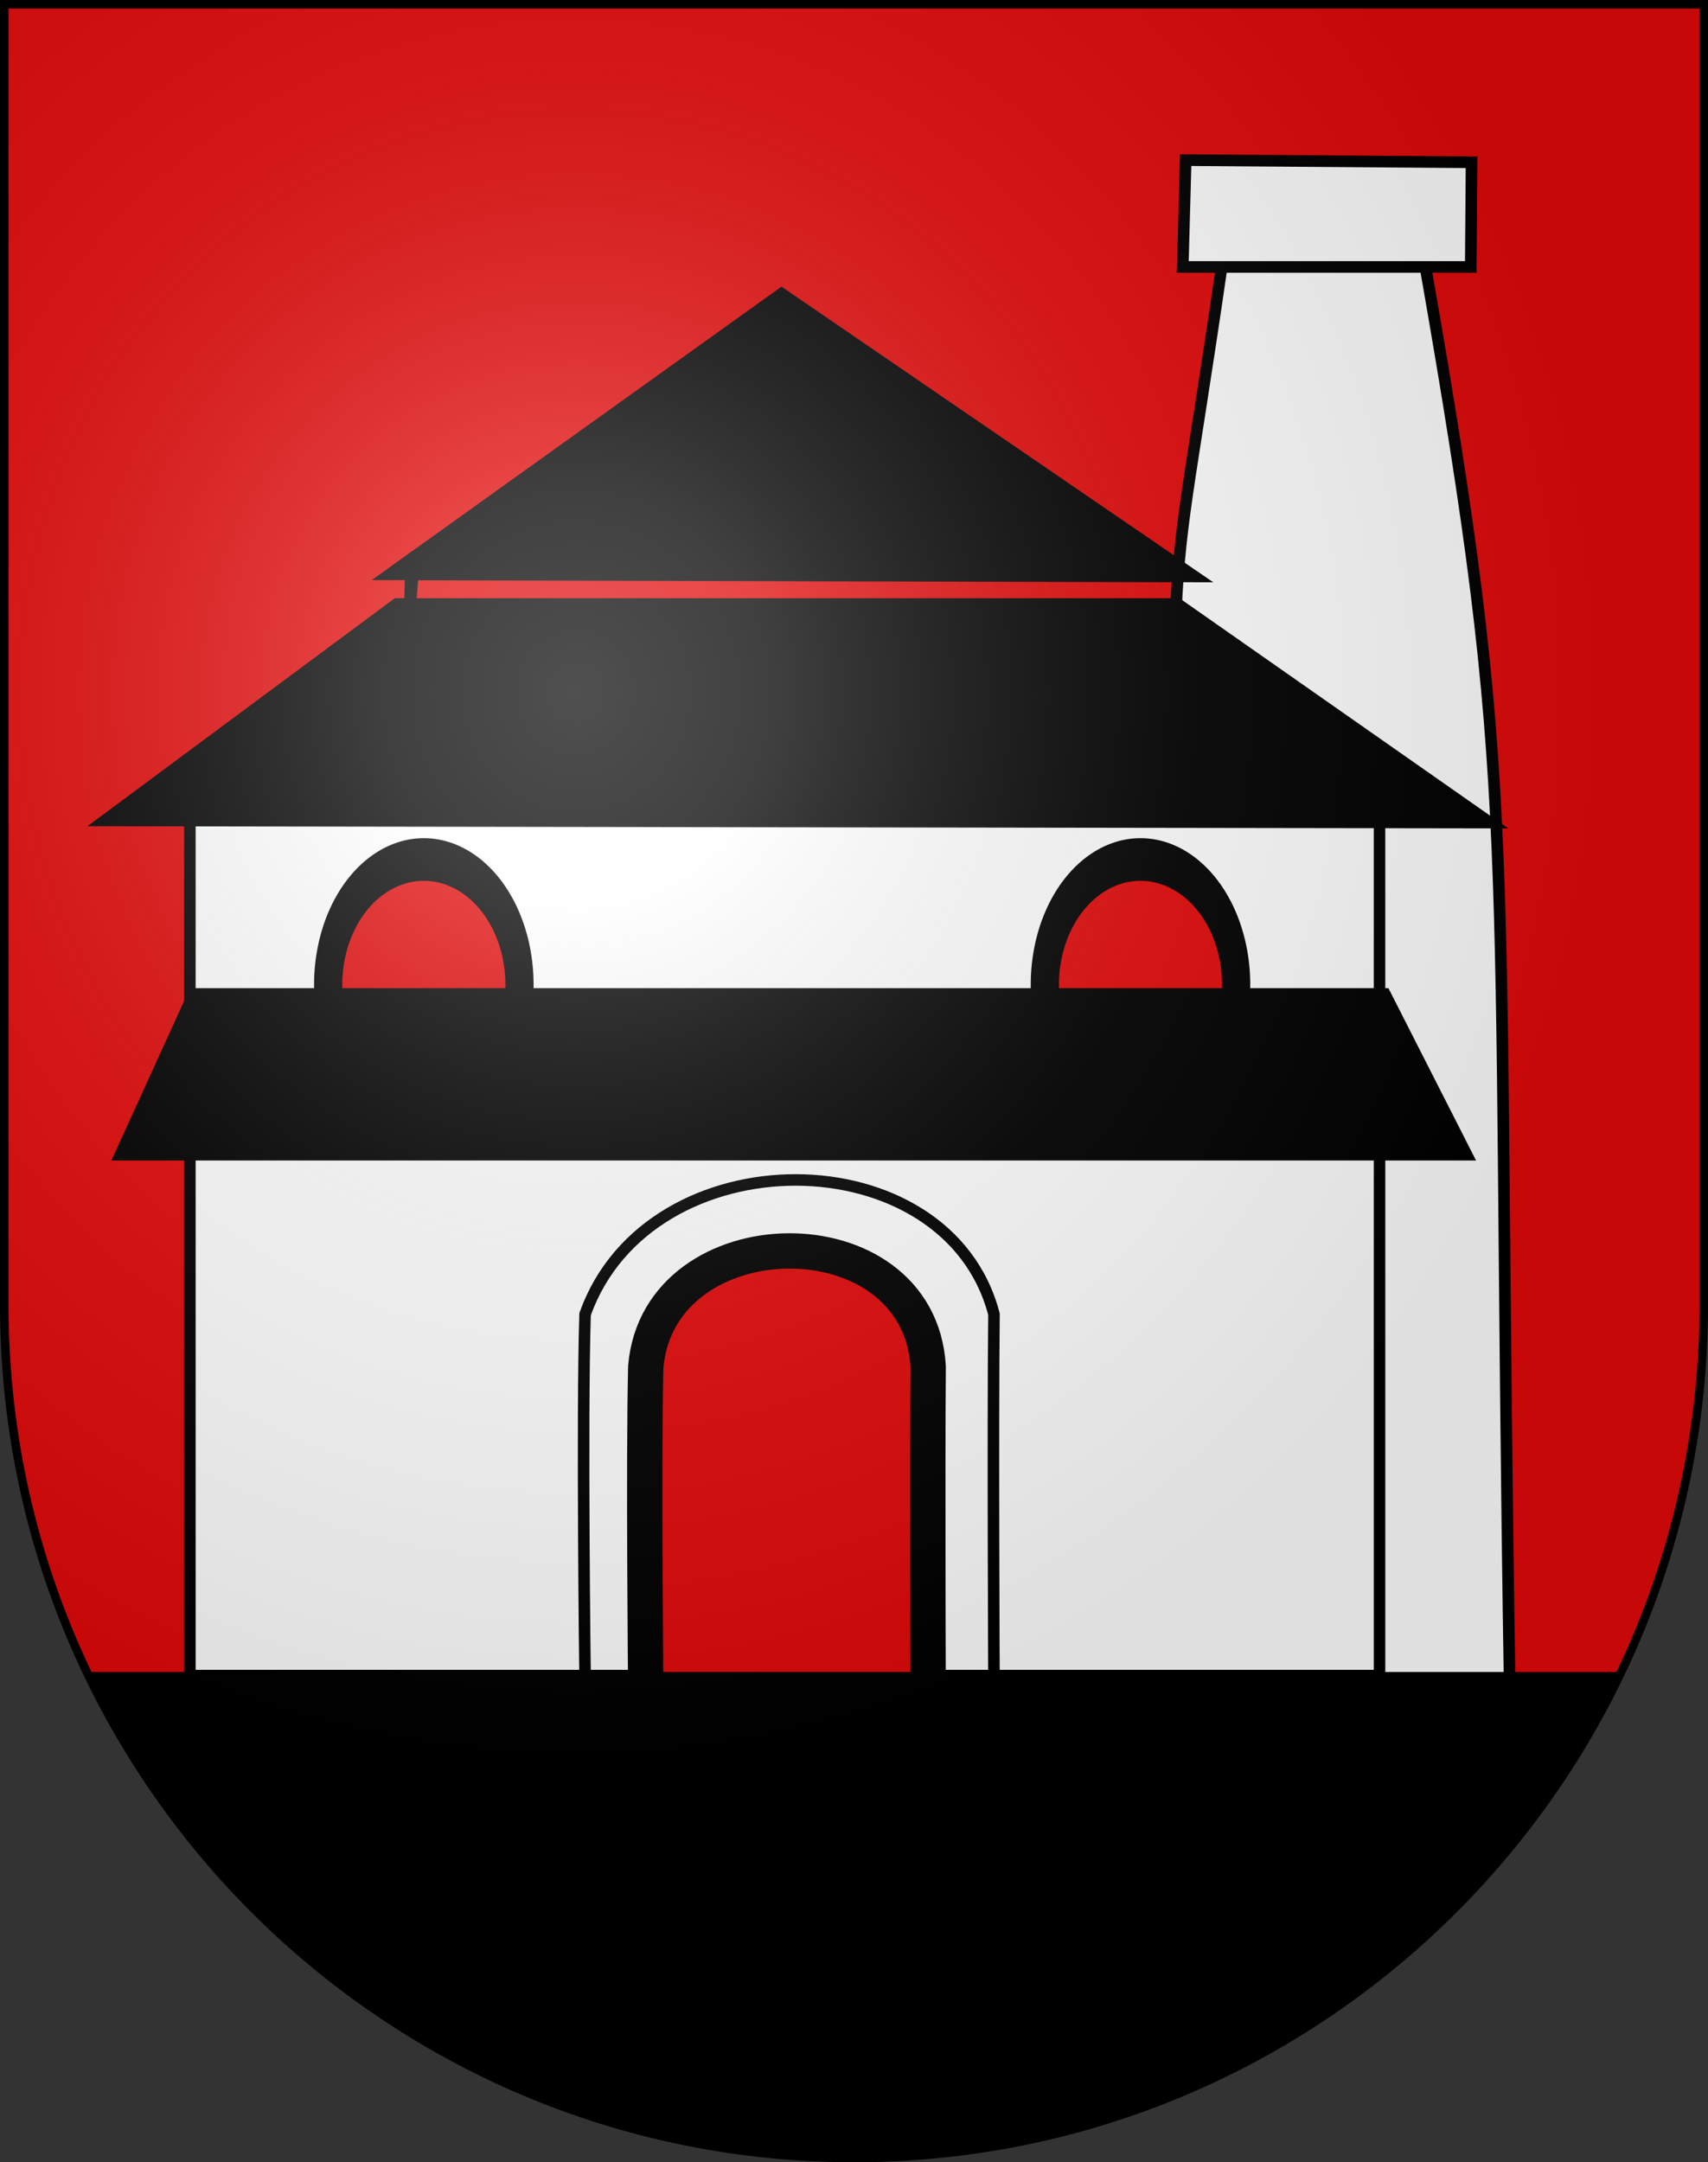 <?xml version="1.0" encoding="UTF-8" standalone="no"?>
<svg
   xmlns:dc="http://purl.org/dc/elements/1.1/"
   xmlns:cc="http://web.resource.org/cc/"
   xmlns:rdf="http://www.w3.org/1999/02/22-rdf-syntax-ns#"
   xmlns:svg="http://www.w3.org/2000/svg"
   xmlns="http://www.w3.org/2000/svg"
   xmlns:xlink="http://www.w3.org/1999/xlink"
   xmlns:sodipodi="http://sodipodi.sourceforge.net/DTD/sodipodi-0.dtd"
   xmlns:inkscape="http://www.inkscape.org/namespaces/inkscape"
   height="763"
   width="603"
   version="1.0"
   id="svg20"
   sodipodi:version="0.32"
   inkscape:version="0.44.1"
   sodipodi:docname="La Heutte-coat of arms.svg"
   sodipodi:docbase="F:\Mis Documentos\Mis imágenes\Encyclopédie\Escudos de Suiza">
  <rect width="100%" height="100%" fill="#333333" stroke="none"/>
  <defs
     id="defs29">
    <linearGradient
       id="linearGradient2893">
      <stop
         style="stop-color:#ffffff;stop-opacity:0.314;"
         offset="0"
         id="stop2895" />
      <stop
         id="stop2897"
         offset="0.19"
         style="stop-color:#ffffff;stop-opacity:0.251;" />
      <stop
         style="stop-color:#6b6b6b;stop-opacity:0.125;"
         offset="0.6"
         id="stop2901" />
      <stop
         style="stop-color:#000000;stop-opacity:0.125;"
         offset="1"
         id="stop2899" />
    </linearGradient>
    <linearGradient
       id="linearGradient2955">
      <stop
         style="stop-color:white;stop-opacity:0;"
         offset="0"
         id="stop2965" />
      <stop
         style="stop-color:black;stop-opacity:0.646;"
         offset="1"
         id="stop2959" />
    </linearGradient>
    <radialGradient
       inkscape:collect="always"
       xlink:href="#linearGradient2893"
       id="radialGradient3236"
       gradientUnits="userSpaceOnUse"
       gradientTransform="matrix(1.215,1.531577e-24,1.464684e-23,1.267,-839.192,-490.489)"
       cx="858.042"
       cy="579.933"
       fx="858.042"
       fy="579.933"
       r="300" />
  </defs>
  <sodipodi:namedview
     inkscape:window-height="682"
     inkscape:window-width="1024"
     inkscape:pageshadow="2"
     inkscape:pageopacity="0.0"
     guidetolerance="10.0"
     gridtolerance="10.0"
     objecttolerance="10.0"
     borderopacity="1.0"
     bordercolor="#666666"
     pagecolor="#ffffff"
     id="base"
     inkscape:zoom="0.48301887"
     inkscape:cx="580.53291"
     inkscape:cy="402.93113"
     inkscape:window-x="-4"
     inkscape:window-y="-4"
     inkscape:current-layer="layer2"
     showgrid="true" />
  <desc
     id="desc22">Coat of Arms of Canton of Freiburg (Fribourg)</desc>
  <g
     inkscape:groupmode="layer"
     id="layer1"
     inkscape:label="Fond écu"
     sodipodi:insensitive="true">
    <path
       id="path1899"
       d="M 1.5,1.5 L 1.5,460.368 C 1.5,626.678 135.815,761.5 301.5,761.5 C 467.185,761.5 601.5,626.678 601.5,460.368 L 601.5,1.5 L 1.5,1.5 z "
       style="fill:#e20909;fill-opacity:1" />
  </g>
  <g
     inkscape:groupmode="layer"
     id="layer2"
     inkscape:label="Meubles"
     sodipodi:insensitive="true">
    <g
       id="g43326"
       transform="translate(0,3.51)">
      <g
         transform="matrix(1.004,0,0,1.004,-17.17,-2.342)"
         id="g43317">
        <path
           style="fill:white;fill-opacity:1;fill-rule:evenodd;stroke:black;stroke-width:4.081px;stroke-linecap:butt;stroke-linejoin:miter;stroke-opacity:1"
           d="M 547.959,591.328 C 543.066,283.874 551.195,280.219 518.352,92.664 L 534.276,92.664 L 534.56,55.873 L 434.032,55.127 L 433.001,92.664 L 519.099,92.664 L 446.685,92.664 C 435.089,172.609 431.391,183.055 430.37,220.779 L 491.974,285.264 L 491.974,591.328 L 547.959,591.328 z "
           id="path35312"
           sodipodi:nodetypes="cccccccccccc" />
        <rect
           style="fill:white;fill-opacity:1;fill-rule:evenodd;stroke:black;stroke-width:4.05;stroke-linecap:square;stroke-linejoin:miter;stroke-miterlimit:4;stroke-dasharray:none;stroke-opacity:1"
           id="rect32647"
           width="418.32"
           height="302.509"
           x="83.872"
           y="285.248" />
      </g>
      <g
         transform="translate(-15.793,0)"
         id="g43313">
        <path
           sodipodi:type="arc"
           style="fill:#e20909;fill-opacity:1;fill-rule:evenodd;stroke:black;stroke-width:2.199;stroke-linecap:square;stroke-linejoin:miter;stroke-miterlimit:4;stroke-dasharray:none;stroke-opacity:1"
           id="path33534"
           sodipodi:cx="673.27148"
           sodipodi:cy="410.23813"
           sodipodi:rx="7.4569035"
           sodipodi:ry="6.4504504"
           d="M 680.728 410.238 A 7.457 6.45 0 1 1  665.815,410.238 A 7.457 6.45 0 1 1  680.728 410.238 z"
           transform="matrix(4.528,0,0,6.844,-2883.15,-2463.226)" />
        <path
           transform="matrix(4.528,0,0,6.844,-2630.137,-2463.226)"
           d="M 680.728 410.238 A 7.457 6.45 0 1 1  665.815,410.238 A 7.457 6.45 0 1 1  680.728 410.238 z"
           sodipodi:ry="6.4504504"
           sodipodi:rx="7.4569035"
           sodipodi:cy="410.23813"
           sodipodi:cx="673.27148"
           id="path33536"
           style="fill:#e20909;fill-opacity:1;fill-rule:evenodd;stroke:black;stroke-width:2.199;stroke-linecap:square;stroke-linejoin:miter;stroke-miterlimit:4;stroke-dasharray:none;stroke-opacity:1"
           sodipodi:type="arc" />
      </g>
      <g
         transform="translate(-15.197,0)"
         id="g43309">
        <path
           style="fill:#e20909;fill-opacity:1;fill-rule:evenodd;stroke:black;stroke-width:12.468;stroke-linecap:butt;stroke-linejoin:miter;stroke-miterlimit:4;stroke-dasharray:none;stroke-opacity:1"
           d="M 243.181,593.256 C 243.181,593.256 242.366,511.844 243.181,478.742 C 247.876,424.961 339.608,423.635 342.889,478.742 C 342.586,515.807 342.889,593.256 342.889,593.256 L 243.181,593.256 z "
           id="path33538"
           sodipodi:nodetypes="ccccc" />
        <path
           sodipodi:nodetypes="ccccc"
           id="path34425"
           d="M 221.756,588.652 C 221.756,588.652 220.577,497.358 221.756,460.238 C 244.394,396.76 349.745,397.385 366.113,460.238 C 365.674,501.803 366.113,588.652 366.113,588.652 L 221.756,588.652 z "
           style="fill:none;fill-rule:evenodd;stroke:black;stroke-width:4.07;stroke-linecap:butt;stroke-linejoin:miter;stroke-miterlimit:4;stroke-dasharray:none;stroke-opacity:1" />
      </g>
      <g
         transform="translate(-15,0)"
         id="g43321">
        <path
           style="fill:black;fill-opacity:1;fill-rule:evenodd;stroke:black;stroke-width:4.081px;stroke-linecap:butt;stroke-linejoin:miter;stroke-opacity:1"
           d="M 57.509,403.956 L 83.383,347.223 L 503.922,347.223 L 532.782,403.956 L 57.509,403.956 z "
           id="path36199"
           sodipodi:nodetypes="ccccc" />
        <path
           style="fill:black;fill-opacity:1;fill-rule:evenodd;stroke:black;stroke-width:4.081px;stroke-linecap:butt;stroke-linejoin:miter;stroke-opacity:1"
           d="M 155.05,209.621 L 52.04,286.01 L 540.997,286.757 L 430.761,209.621 L 155.05,209.621 z "
           id="path37086"
           sodipodi:nodetypes="ccccc" />
        <path
           style="fill:black;fill-opacity:1;fill-rule:evenodd;stroke:black;stroke-width:4.081px;stroke-linecap:butt;stroke-linejoin:miter;stroke-opacity:1"
           d="M 290.918,100.131 L 152.568,199.166 L 159.999,199.183 C 159.502,220.003 159.004,220.005 160.746,199.221 L 436.735,199.913 L 290.918,100.131 z "
           id="path37973"
           sodipodi:nodetypes="cccccc" />
      </g>
    </g>
    <path
       style="opacity:1;fill:black;fill-opacity:1;fill-rule:evenodd;stroke:black;stroke-width:2.438;stroke-linecap:square;stroke-linejoin:miter;stroke-miterlimit:4;stroke-dasharray:none;stroke-opacity:1"
       d="M 31.25,591.219 C 79.763,691.979 182.537,761.5 301.5,761.5 C 420.463,761.5 523.237,691.979 571.75,591.219 L 31.25,591.219 z "
       id="rect43341" />
  </g>
  <g
     inkscape:groupmode="layer"
     id="layer3"
     inkscape:label="Reflet final"
     style="display:inline"
     sodipodi:insensitive="true">
    <path
       style="fill:url(#radialGradient3236);fill-opacity:1"
       d="M 1.5,1.5 L 1.5,460.368 C 1.5,626.679 135.815,761.5 301.5,761.5 C 467.185,761.5 601.5,626.679 601.5,460.368 L 601.5,1.5 L 1.5,1.5 z "
       id="path2346" />
  </g>
  <g
     inkscape:groupmode="layer"
     id="layer4"
     inkscape:label="Contour final"
     style="display:inline"
     sodipodi:insensitive="true">
    <path
       style="fill:none;fill-opacity:1;stroke:black;stroke-width:3;stroke-miterlimit:4;stroke-dasharray:none;stroke-opacity:1"
       d="M 1.5,1.5 L 1.5,460.368 C 1.5,626.679 135.815,761.5 301.5,761.5 C 467.185,761.5 601.5,626.679 601.5,460.368 L 601.5,1.5 L 1.5,1.5 z "
       id="path3239" />
  </g>
</svg>
